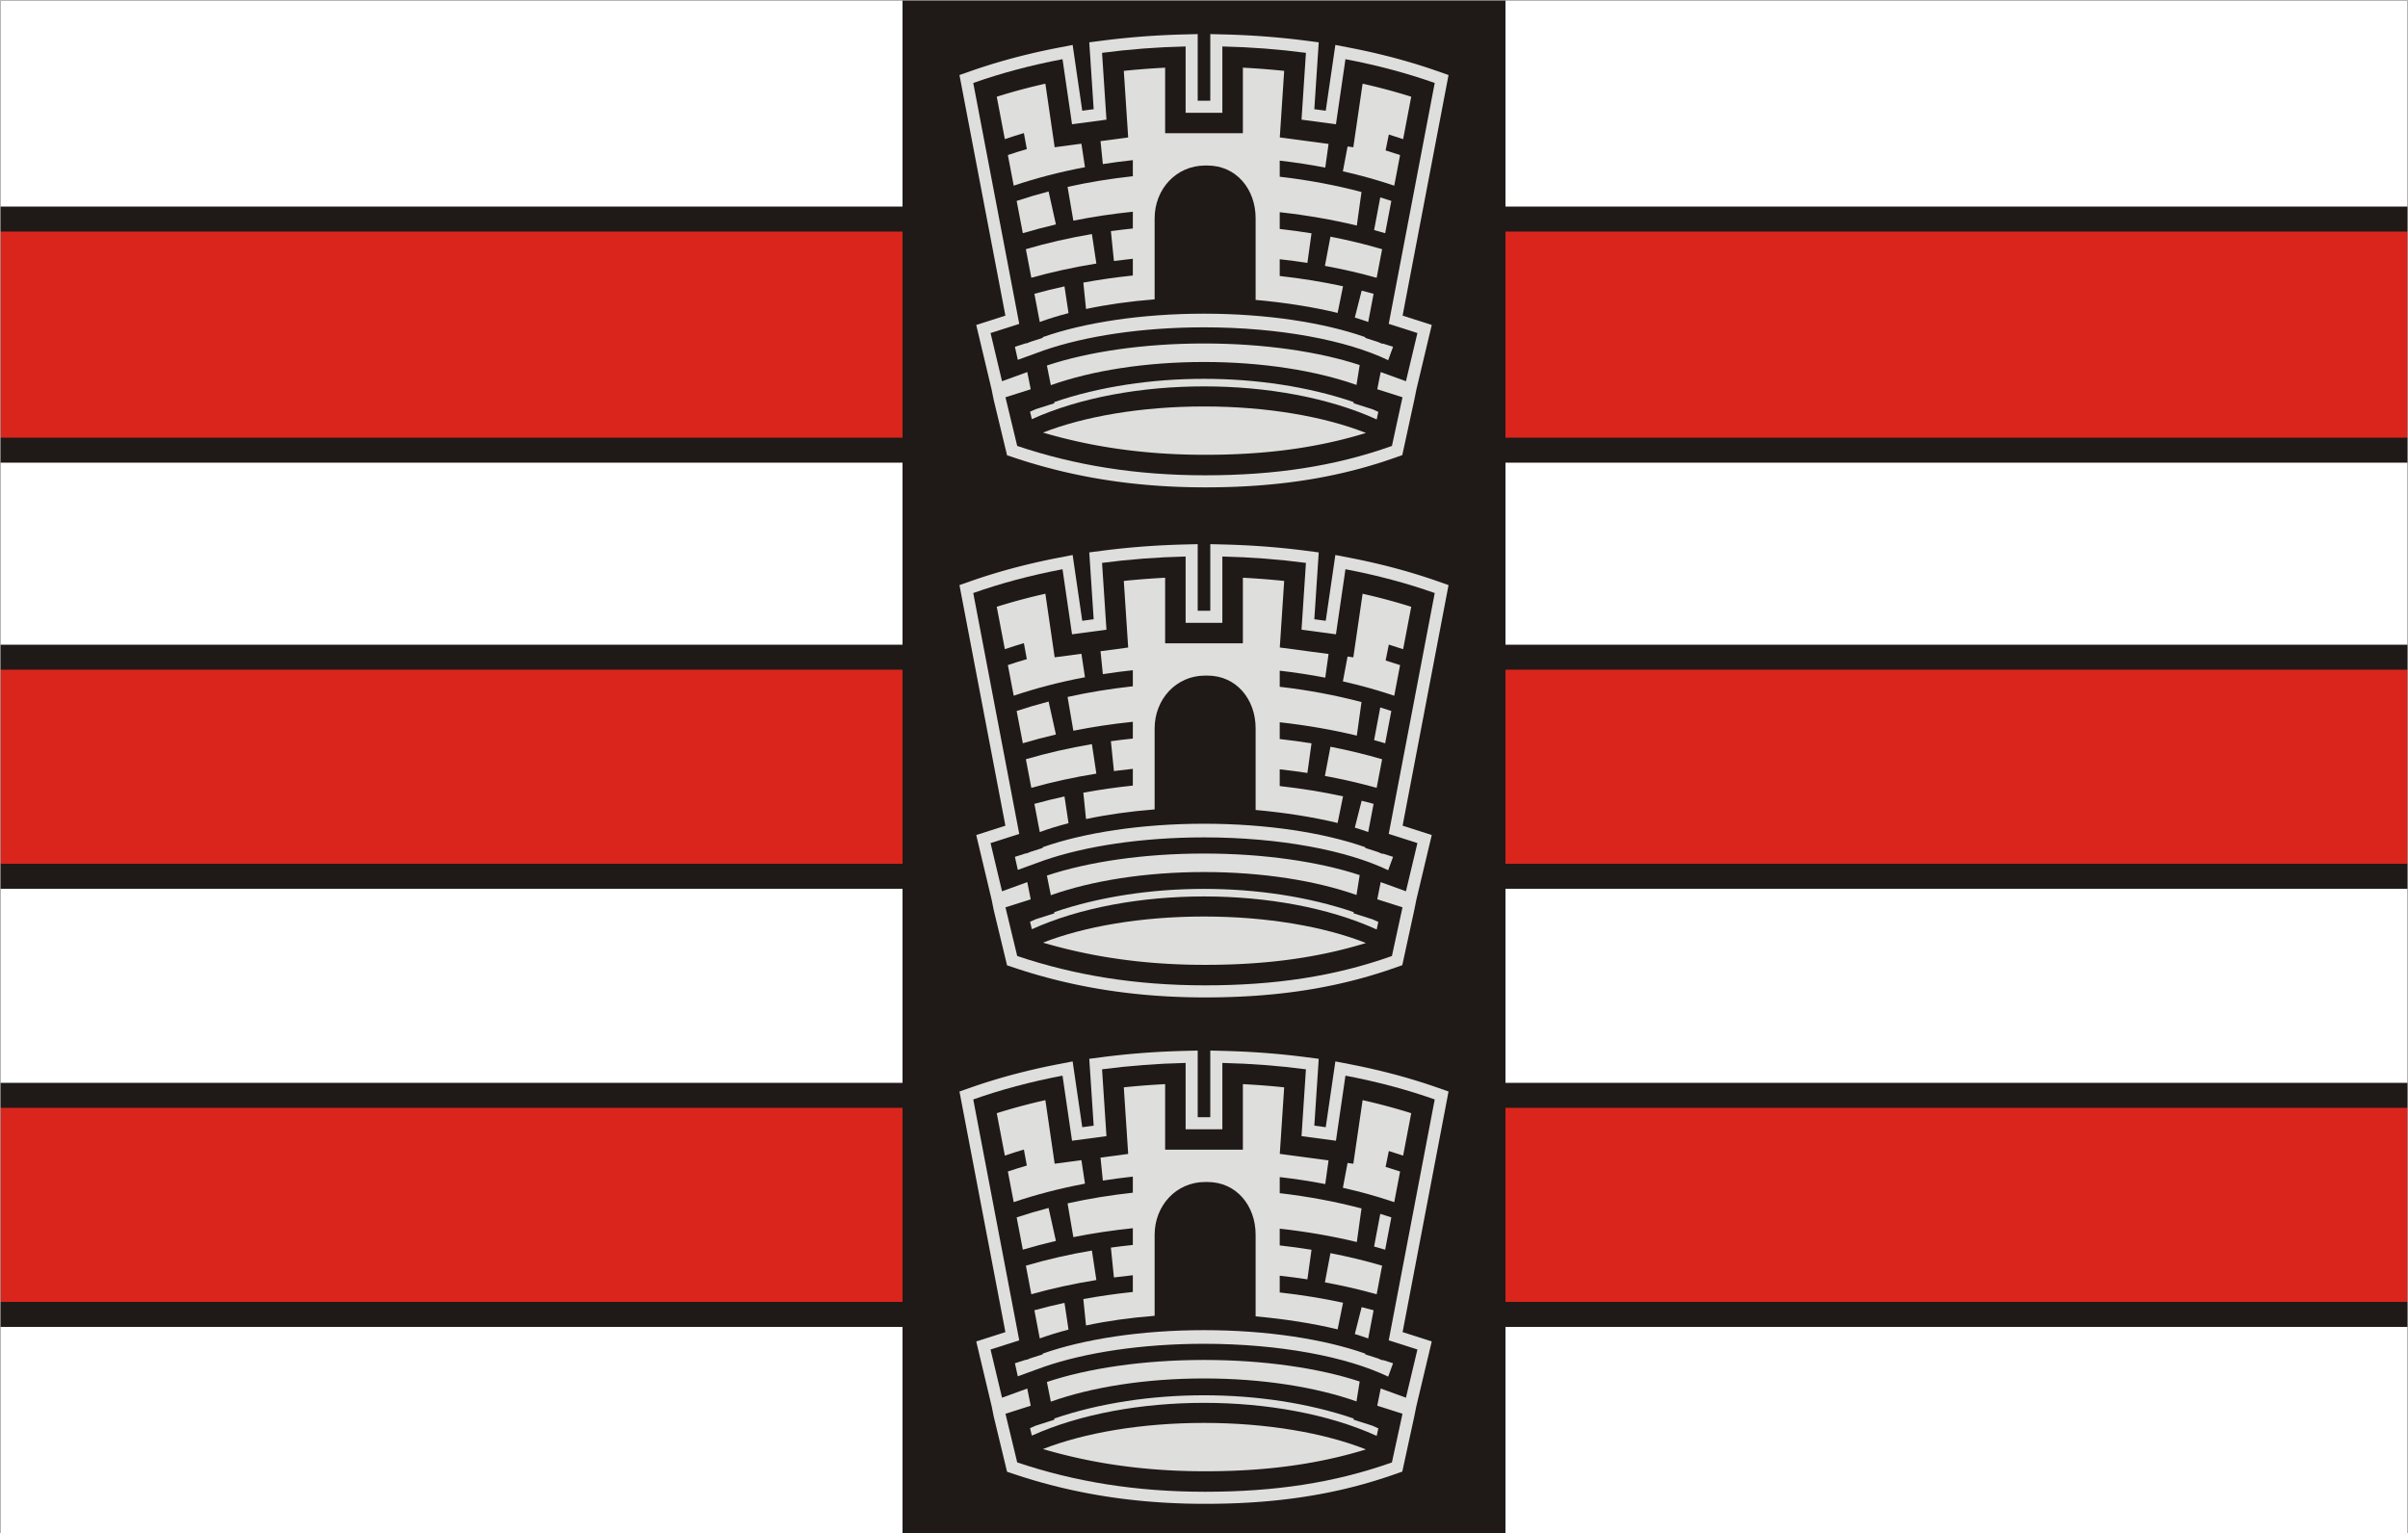 <?xml version="1.0" encoding="UTF-8" standalone="no"?>
<!DOCTYPE svg PUBLIC "-//W3C//DTD SVG 20010904//EN"
"http://www.w3.org/TR/2001/REC-SVG-20010904/DTD/svg10.dtd">
<!-- Created with Sodipodi ("http://www.sodipodi.com/") -->
<svg
   xml:space="preserve"
   width="200mm"
   height="127.4mm"
   style="shape-rendering:geometricPrecision; text-rendering:geometricPrecision; image-rendering:optimizeQuality; fill-rule:evenodd; clip-rule:evenodd"
   viewBox="0 0 200 127.4"
   sodipodi:version="0.33beta"
   sodipodi:docname="C:\Documents and Settings\Sergio\Desktop\Bandeira_JoaoPessoa_Paraiba_Brasil.svg"
   xmlns="http://www.w3.org/2000/svg"
   xmlns:sodipodi="http://sodipodi.sourceforge.net/DTD/sodipodi-0.dtd"
   xmlns:xml="http://www.w3.org/XML/1998/namespace"
   xmlns:xlink="http://www.w3.org/1999/xlink"
   id="svg559">
  <sodipodi:namedview
     id="namedview631" />
  <defs
     id="defs560">
    <style
       type="text/css"
       id="style561">.str0 {stroke:#1F1A17;stroke-width:0.076}
    .str1 {stroke:#DEDEDD;stroke-width:0.076}
    .fil4 {fill:none}
    .fil0 {fill:#1F1A17}
    .fil3 {fill:#DA251D}
    .fil2 {fill:white}
    .fil1 {fill:#DEDEDD}</style>
  </defs>
  <g
     id="Camada_x0020_1">
    <sodipodi:namedview
       id="base" />
    <g
       id="_140638104">
      <rect
         id="_140754624"
         class="fil0"
         width="200"
         height="127.4" />
      <g
         id="g567">
        <g
           id="g568">
          <polygon
             id="_24629824"
             class="fil1"
             points="103.322,124.855 103.846,124.825 104.365,124.791 104.881,124.752 105.393,124.708 105.902,124.659 106.407,124.605 106.909,124.546 107.408,124.483 107.903,124.414 108.396,124.34 108.886,124.261 109.373,124.177 109.857,124.088 110.338,123.994 110.817,123.894 111.294,123.789 111.768,123.679 112.24,123.563 112.709,123.442 113.177,123.316 113.643,123.184 114.106,123.046 114.569,122.903 115.029,122.755 115.488,122.601 116.469,122.258 117.469,117.658 117.634,116.833 118.917,111.445 116.495,110.67 120.311,90.681 119.28,90.319 119.06,90.243 118.838,90.168 118.615,90.094 118.392,90.02 118.167,89.947 117.94,89.876 117.713,89.805 117.485,89.735 117.255,89.666 117.024,89.598 116.793,89.53 116.56,89.464 116.326,89.399 116.091,89.334 115.854,89.27 115.617,89.208 115.379,89.146 115.14,89.085 114.899,89.025 114.658,88.966 114.416,88.908 114.172,88.851 113.927,88.794 113.682,88.739 113.436,88.685 113.189,88.632 112.94,88.579 112.691,88.528 112.44,88.478 112.19,88.428 110.91,88.181 110.112,93.646 109.163,93.519 109.529,87.964 108.385,87.816 108.172,87.789 107.958,87.763 107.743,87.737 107.528,87.712 107.313,87.687 107.097,87.664 106.88,87.641 106.663,87.619 106.446,87.597 106.228,87.576 106.01,87.556 105.791,87.537 105.571,87.518 105.352,87.5 105.131,87.483 104.91,87.466 104.689,87.45 104.468,87.435 104.245,87.421 104.023,87.407 103.8,87.394 103.577,87.382 103.353,87.37 103.128,87.359 102.904,87.35 102.679,87.34 102.454,87.332 102.228,87.324 102.001,87.317 101.775,87.31 100.523,87.279 100.523,92.815 99.477,92.815 99.477,87.279 98.225,87.31 97.999,87.317 97.772,87.324 97.547,87.332 97.322,87.34 97.097,87.35 96.872,87.359 96.648,87.37 96.424,87.382 96.2,87.394 95.978,87.407 95.755,87.421 95.533,87.435 95.311,87.45 95.091,87.466 94.869,87.482 94.649,87.5 94.429,87.518 94.21,87.537 93.991,87.556 93.772,87.576 93.555,87.597 93.337,87.619 93.12,87.641 92.903,87.664 92.687,87.687 92.472,87.712 92.257,87.737 92.042,87.762 91.828,87.789 91.615,87.816 90.471,87.964 90.837,93.519 89.888,93.646 89.09,88.181 87.811,88.428 87.56,88.478 87.31,88.528 87.06,88.579 86.812,88.632 86.564,88.685 86.318,88.739 86.073,88.794 85.828,88.851 85.585,88.908 85.343,88.966 85.101,89.025 84.861,89.085 84.622,89.146 84.383,89.208 84.146,89.27 83.909,89.334 83.675,89.398 83.441,89.464 83.207,89.531 82.976,89.598 82.745,89.666 82.516,89.735 82.287,89.805 82.06,89.876 81.834,89.947 81.609,90.02 81.385,90.094 81.162,90.168 80.941,90.243 80.721,90.319 79.689,90.68 83.505,110.67 81.083,111.445 82.366,116.835 82.533,117.669 83.643,122.273 84.623,122.597 85.081,122.744 85.541,122.885 86.004,123.022 86.468,123.155 86.935,123.282 87.404,123.406 87.876,123.524 88.35,123.638 88.827,123.747 89.306,123.852 89.788,123.952 90.273,124.047 90.76,124.137 91.251,124.223 91.744,124.304 92.241,124.38 92.74,124.451 93.243,124.518 93.749,124.579 94.258,124.636 94.771,124.688 95.287,124.735 95.806,124.777 96.329,124.814 96.856,124.847 97.386,124.874 97.92,124.896 98.458,124.914 99,124.926 99.546,124.934 100.095,124.936 100.644,124.934 101.188,124.927 101.728,124.916 102.263,124.9 102.795,124.88 " />
          <path
             id="_24629824_0"
             class="fil0"
             d="M100.095 123.934c5.789,0 10.764,-0.747 15.513,-2.438l0.879 -4.043 -2.097 -0.667 0.286 -1.429 2.097 0.762 0.953 -4.003 -2.383 -0.762 3.82 -20.013c-2.278,-0.807 -4.766,-1.474 -7.414,-1.977l-0.79 5.406 -2.859 -0.381 0.366 -5.552c-2.232,-0.295 -4.555,-0.476 -6.942,-0.53l0 5.51 -1.525 0 -0.381 0 -1.144 0 0 -5.51c-2.387,0.054 -4.71,0.235 -6.942,0.53l0.366 5.552 -2.859 0.381 -0.79 -5.406c-2.648,0.503 -5.136,1.17 -7.414,1.977l3.82 20.013 -2.383 0.762 0.953 4.003 2.097 -0.762 0.286 1.429 -2.097 0.667 0.975 4.043c4.75,1.596 9.819,2.438 15.609,2.438z" />
          <path
             id="_24629824_1"
             class="fil1"
             d="M86.629 120.385l0.131 0.039 0.437 0.125 0.439 0.12 0.442 0.116 0.444 0.112 0.447 0.107 0.449 0.103 0.451 0.099 0.454 0.094 0.457 0.09 0.46 0.085 0.463 0.081 0.466 0.076 0.469 0.072 0.472 0.067 0.475 0.063 0.478 0.058 0.482 0.054 0.485 0.049 0.489 0.045 0.493 0.04 0.497 0.035 0.5 0.031 0.504 0.026 0.508 0.021 0.512 0.017 0.517 0.012 0.52 0.007 0.526 0.002 0.526 -0.002 0.521 -0.006 0.516 -0.011 0.512 -0.015 0.507 -0.019 0.502 -0.024 0.498 -0.028 0.494 -0.033 0.49 -0.037 0.485 -0.042 0.481 -0.046 0.477 -0.051 0.474 -0.056 0.47 -0.06 0.467 -0.065 0.464 -0.07 0.46 -0.074 0.457 -0.079 0.454 -0.084 0.451 -0.088 0.448 -0.093 0.446 -0.098 0.443 -0.103 0.441 -0.108 0.439 -0.113 0.436 -0.118 0.434 -0.123 0.433 -0.128 0.129 -0.04c-3.428,-1.357 -8.194,-2.201 -13.452,-2.201 -5.217,0 -9.95,0.831 -13.371,2.17z" />
          <path
             id="_24629824_2"
             class="fil1"
             d="M87.559 117.852l0.019 0.095 -1.562 0.497c-0.158,0.068 -0.312,0.137 -0.464,0.207l0.149 0.62c8.046,-3.633 20.605,-3.636 28.642,0.022l0.136 -0.627c-0.16,-0.075 -0.325,-0.148 -0.492,-0.22l-1.567 -0.499 0.015 -0.096c-7.536,-2.576 -17.342,-2.576 -24.878,0.001z" />
          <path
             id="_24629824_3"
             class="fil1"
             d="M86.952 114.814l0.327 1.633c3.359,-1.196 7.828,-1.927 12.722,-1.927 4.867,0 9.312,0.723 12.665,1.907l0.265 -1.653c-3.382,-1.109 -7.934,-1.791 -12.93,-1.791 -5.055,0 -9.655,0.698 -13.048,1.83z" />
          <path
             id="_24629824_4"
             class="fil1"
             d="M86.6 112.456l0.011 0.06 -1.05 0.336c-0.105,0.043 -0.208,0.087 -0.31,0.132l-0.01 -0.029 -0.946 0.303 0.24 1.084 1.573 -0.572c0.176,-0.067 0.356,-0.132 0.54,-0.196l0.051 -0.019 0 0.001c3.416,-1.183 8.12,-1.915 13.3,-1.915 6.284,0 11.865,1.078 15.298,2.729l0.406 -1.112 -0.862 -0.276 -0.016 0.036c-0.126,-0.055 -0.254,-0.11 -0.385,-0.164l-1.053 -0.337 0.011 -0.06c-3.424,-1.203 -8.168,-1.95 -13.399,-1.95 -5.231,0 -9.976,0.747 -13.399,1.95z" />
          <path
             id="_24629824_5"
             class="fil1"
             d="M93.4 90.332l-0.061 0.007 0.364 5.528 -2.298 0.306 0.194 1.908c0.816,-0.128 1.647,-0.238 2.491,-0.329l0 1.336c-1.88,0.204 -3.694,0.503 -5.422,0.887l0.481 2.806c1.587,-0.318 3.239,-0.568 4.941,-0.743l0 1.392c-0.615,0.064 -1.222,0.137 -1.823,0.22l0.252 2.48c0.518,-0.069 1.042,-0.13 1.571,-0.185l0 1.392c-1.408,0.146 -2.781,0.344 -4.112,0.588l0.223 2.193c1.736,-0.369 3.656,-0.643 5.699,-0.802l0 -6.733c0,-2.412 1.782,-4.384 4.194,-4.384l0.191 0c2.411,0 4.003,1.973 4.003,4.384l0 6.78c2.385,0.213 4.771,0.584 6.81,1.08l0.45 -2.213c-1.682,-0.364 -3.44,-0.651 -5.259,-0.853l0 -1.392c0.778,0.086 1.544,0.187 2.299,0.303l0.342 -2.459c-0.865,-0.14 -1.745,-0.26 -2.641,-0.359l0 -1.393c2.236,0.247 4.381,0.622 6.404,1.11l0.388 -2.788c-2.127,-0.563 -4.404,-0.994 -6.792,-1.27l0 -1.337c1.295,0.149 2.558,0.343 3.782,0.579l0.274 -1.967 -4.05 -0.54 0.364 -5.528 -0.061 -0.007 -0.207 -0.021 -0.209 -0.021 -0.209 -0.02 -0.209 -0.019 -0.209 -0.019 -0.211 -0.018 -0.21 -0.017 -0.211 -0.017 -0.211 -0.016 -0.212 -0.015 -0.213 -0.014 -0.213 -0.014 -0.213 -0.013 -0.214 -0.013 -0.214 -0.012 -0.204 -0.011 0 5.447 -6.457 0 0 -5.447 -0.204 0.011 -0.214 0.012 -0.214 0.013 -0.213 0.013 -0.213 0.014 -0.213 0.014 -0.213 0.015 -0.211 0.016 -0.21 0.017 -0.211 0.017 -0.211 0.018 -0.21 0.018 -0.209 0.019 -0.209 0.02 -0.209 0.021 -0.207 0.021z" />
          <path
             id="_24629824_6"
             class="fil1"
             d="M89.821 96.384l-2.224 0.297 -0.772 -5.282 -0.153 0.034 -0.232 0.053 -0.232 0.054 -0.231 0.055 -0.229 0.056 -0.228 0.057 -0.227 0.058 -0.226 0.059 -0.224 0.059 -0.224 0.06 -0.223 0.061 -0.221 0.062 -0.22 0.063 -0.22 0.064 -0.218 0.064 -0.217 0.065 -0.216 0.066 -0.214 0.067 -0.083 0.026 0.672 3.523c0.516,-0.176 1.043,-0.343 1.581,-0.503l0.246 1.33c-0.535,0.156 -1.061,0.321 -1.576,0.493l0.486 2.546c1.839,-0.622 3.822,-1.139 5.918,-1.534l-0.296 -1.953z" />
          <path
             id="_24629824_7"
             class="fil1"
             d="M87.093 100.355c-0.913,0.238 -1.798,0.5 -2.653,0.785l0.512 2.681c0.889,-0.266 1.806,-0.509 2.749,-0.728l-0.609 -2.738z" />
          <path
             id="_24629824_8"
             class="fil1"
             d="M90.69 103.893c-1.919,0.325 -3.755,0.748 -5.485,1.256l0.453 2.375c1.708,-0.48 3.516,-0.877 5.402,-1.18l-0.371 -2.451z" />
          <path
             id="_24629824_9"
             class="fil1"
             d="M88.412 108.24c-0.853,0.185 -1.687,0.391 -2.499,0.615l0.447 2.342c0.735,-0.268 1.534,-0.514 2.388,-0.736l-0.336 -2.221z" />
          <path
             id="_24629824_10"
             class="fil1"
             d="M111.535 98.68c1.492,0.337 2.918,0.737 4.266,1.193l0.486 -2.545c-0.395,-0.132 -0.796,-0.26 -1.204,-0.383l0.269 -1.32c0.402,0.123 0.797,0.251 1.187,0.384l0.673 -3.526 -0.083 -0.026 -0.214 -0.067 -0.216 -0.066 -0.217 -0.065 -0.218 -0.064 -0.22 -0.064 -0.22 -0.063 -0.222 -0.062 -0.223 -0.061 -0.224 -0.06 -0.224 -0.059 -0.226 -0.059 -0.227 -0.058 -0.228 -0.057 -0.229 -0.056 -0.231 -0.055 -0.231 -0.054 -0.232 -0.053 -0.153 -0.034 -0.771 5.282 -0.478 -0.064 -0.39 2.063z" />
          <path
             id="_24629824_11"
             class="fil1"
             d="M114.128 103.56c0.31,0.085 0.616,0.174 0.919,0.264l0.512 -2.684c-0.302,-0.101 -0.609,-0.199 -0.918,-0.294l-0.513 2.713z" />
          <path
             id="_24629824_12"
             class="fil1"
             d="M110.043 106.536c1.489,0.273 2.925,0.606 4.297,0.991l0.454 -2.376c-1.368,-0.403 -2.802,-0.751 -4.292,-1.04l-0.459 2.425z" />
          <path
             id="_24629824_13"
             class="fil1"
             d="M112.526 110.831c0.392,0.117 0.764,0.24 1.113,0.367l0.447 -2.341c-0.327,-0.09 -0.657,-0.177 -0.991,-0.262l-0.569 2.235z" />
        </g>
        <g
           id="g584">
          <polygon
             id="_24629824_14"
             class="fil1"
             points="103.322,82.783 103.846,82.753 104.365,82.719 104.881,82.68 105.393,82.635 105.902,82.587 106.407,82.533 106.909,82.474 107.408,82.41 107.903,82.342 108.396,82.268 108.886,82.189 109.373,82.105 109.857,82.016 110.338,81.921 110.817,81.822 111.294,81.717 111.768,81.606 112.24,81.491 112.709,81.37 113.177,81.244 113.643,81.112 114.106,80.974 114.569,80.831 115.029,80.683 115.488,80.529 116.469,80.186 117.469,75.586 117.634,74.761 118.917,69.373 116.495,68.597 120.311,48.609 119.28,48.247 119.06,48.171 118.838,48.096 118.615,48.022 118.392,47.948 118.167,47.875 117.94,47.804 117.713,47.733 117.485,47.663 117.255,47.594 117.024,47.526 116.793,47.458 116.56,47.392 116.326,47.327 116.091,47.262 115.854,47.198 115.617,47.136 115.379,47.074 115.14,47.013 114.899,46.953 114.658,46.894 114.416,46.836 114.172,46.779 113.927,46.722 113.682,46.667 113.436,46.613 113.189,46.56 112.94,46.507 112.691,46.456 112.44,46.406 112.19,46.356 110.91,46.109 110.112,51.574 109.163,51.447 109.529,45.892 108.385,45.744 108.172,45.717 107.958,45.691 107.743,45.665 107.528,45.64 107.313,45.615 107.097,45.592 106.88,45.569 106.663,45.547 106.446,45.525 106.228,45.504 106.01,45.484 105.791,45.465 105.571,45.446 105.352,45.428 105.131,45.41 104.91,45.394 104.689,45.378 104.468,45.363 104.245,45.349 104.023,45.335 103.8,45.322 103.577,45.31 103.353,45.298 103.128,45.288 102.904,45.277 102.679,45.268 102.454,45.26 102.228,45.252 102.001,45.245 101.775,45.238 100.523,45.207 100.523,50.743 99.477,50.743 99.477,45.207 98.225,45.238 97.999,45.245 97.772,45.252 97.547,45.26 97.322,45.268 97.097,45.277 96.872,45.288 96.648,45.298 96.424,45.31 96.2,45.322 95.978,45.335 95.755,45.349 95.533,45.363 95.311,45.378 95.091,45.394 94.869,45.41 94.649,45.428 94.429,45.446 94.21,45.465 93.991,45.484 93.772,45.504 93.555,45.525 93.337,45.547 93.12,45.569 92.903,45.592 92.687,45.615 92.472,45.64 92.257,45.665 92.042,45.69 91.828,45.717 91.615,45.744 90.471,45.892 90.837,51.447 89.888,51.574 89.09,46.109 87.811,46.356 87.56,46.406 87.31,46.456 87.06,46.507 86.812,46.56 86.564,46.613 86.318,46.667 86.073,46.722 85.828,46.779 85.585,46.836 85.343,46.894 85.101,46.953 84.861,47.013 84.622,47.074 84.383,47.136 84.146,47.198 83.909,47.262 83.675,47.327 83.441,47.392 83.207,47.458 82.976,47.526 82.745,47.594 82.516,47.663 82.287,47.733 82.06,47.804 81.834,47.875 81.609,47.948 81.385,48.022 81.162,48.096 80.941,48.171 80.721,48.247 79.689,48.608 83.505,68.597 81.083,69.373 82.366,74.763 82.533,75.597 83.643,80.201 84.623,80.525 85.081,80.671 85.541,80.813 86.004,80.95 86.468,81.082 86.935,81.21 87.404,81.334 87.876,81.452 88.35,81.566 88.827,81.675 89.306,81.78 89.788,81.88 90.273,81.975 90.76,82.065 91.251,82.151 91.744,82.232 92.241,82.308 92.74,82.379 93.243,82.445 93.749,82.507 94.258,82.564 94.771,82.616 95.287,82.663 95.806,82.705 96.329,82.742 96.856,82.775 97.386,82.802 97.92,82.824 98.458,82.842 99,82.854 99.546,82.862 100.095,82.864 100.644,82.862 101.188,82.855 101.728,82.844 102.263,82.828 102.795,82.808 " />
          <path
             id="_24629824_15"
             class="fil0"
             d="M100.095 81.862c5.789,0 10.764,-0.747 15.513,-2.438l0.879 -4.043 -2.097 -0.667 0.286 -1.429 2.097 0.762 0.953 -4.003 -2.383 -0.762 3.82 -20.013c-2.278,-0.807 -4.766,-1.474 -7.414,-1.977l-0.79 5.406 -2.859 -0.381 0.366 -5.552c-2.232,-0.295 -4.555,-0.476 -6.942,-0.53l0 5.51 -1.525 0 -0.381 0 -1.144 0 0 -5.51c-2.387,0.054 -4.71,0.235 -6.942,0.53l0.366 5.552 -2.859 0.381 -0.79 -5.406c-2.648,0.503 -5.136,1.17 -7.414,1.977l3.82 20.013 -2.383 0.762 0.953 4.003 2.097 -0.762 0.286 1.429 -2.097 0.667 0.975 4.043c4.75,1.596 9.819,2.438 15.609,2.438z" />
          <path
             id="_24629824_16"
             class="fil1"
             d="M86.629 78.313l0.131 0.039 0.437 0.125 0.439 0.12 0.442 0.116 0.444 0.112 0.447 0.107 0.449 0.103 0.451 0.099 0.454 0.094 0.457 0.09 0.46 0.085 0.463 0.081 0.466 0.076 0.469 0.072 0.472 0.067 0.475 0.063 0.478 0.058 0.482 0.054 0.485 0.049 0.489 0.045 0.493 0.04 0.497 0.035 0.5 0.031 0.504 0.026 0.508 0.021 0.512 0.017 0.517 0.012 0.52 0.007 0.526 0.002 0.526 -0.002 0.521 -0.006 0.516 -0.011 0.512 -0.015 0.507 -0.019 0.502 -0.024 0.498 -0.028 0.494 -0.033 0.49 -0.037 0.485 -0.042 0.481 -0.046 0.477 -0.051 0.474 -0.055 0.47 -0.06 0.467 -0.065 0.464 -0.07 0.46 -0.074 0.457 -0.079 0.454 -0.084 0.451 -0.088 0.448 -0.093 0.446 -0.098 0.443 -0.103 0.441 -0.108 0.439 -0.113 0.436 -0.118 0.434 -0.123 0.433 -0.128 0.129 -0.04c-3.428,-1.357 -8.194,-2.201 -13.452,-2.201 -5.217,0 -9.95,0.831 -13.371,2.17z" />
          <path
             id="_24629824_17"
             class="fil1"
             d="M87.559 75.78l0.019 0.095 -1.562 0.497c-0.158,0.068 -0.312,0.137 -0.464,0.207l0.149 0.62c8.046,-3.633 20.605,-3.636 28.642,0.022l0.136 -0.627c-0.16,-0.075 -0.325,-0.148 -0.492,-0.22l-1.567 -0.498 0.015 -0.096c-7.536,-2.576 -17.342,-2.576 -24.878,0.001z" />
          <path
             id="_24629824_18"
             class="fil1"
             d="M86.952 72.742l0.327 1.633c3.359,-1.196 7.828,-1.927 12.722,-1.927 4.867,0 9.312,0.723 12.665,1.907l0.265 -1.653c-3.382,-1.109 -7.934,-1.791 -12.93,-1.791 -5.055,0 -9.655,0.698 -13.048,1.83z" />
          <path
             id="_24629824_19"
             class="fil1"
             d="M86.6 70.384l0.011 0.06 -1.05 0.336c-0.105,0.043 -0.208,0.087 -0.31,0.132l-0.01 -0.029 -0.946 0.303 0.24 1.084 1.573 -0.572c0.176,-0.067 0.356,-0.132 0.54,-0.196l0.051 -0.019 0 0.001c3.416,-1.183 8.12,-1.915 13.3,-1.915 6.284,0 11.865,1.078 15.298,2.729l0.406 -1.112 -0.862 -0.276 -0.016 0.036c-0.126,-0.055 -0.254,-0.11 -0.385,-0.164l-1.053 -0.337 0.011 -0.06c-3.424,-1.203 -8.168,-1.95 -13.399,-1.95 -5.231,0 -9.976,0.747 -13.399,1.95z" />
          <path
             id="_24629824_20"
             class="fil1"
             d="M93.4 48.26l-0.061 0.007 0.364 5.528 -2.298 0.306 0.194 1.908c0.816,-0.128 1.647,-0.238 2.491,-0.329l0 1.336c-1.88,0.204 -3.694,0.503 -5.422,0.887l0.481 2.806c1.587,-0.318 3.239,-0.568 4.941,-0.743l0 1.393c-0.615,0.064 -1.222,0.137 -1.823,0.22l0.252 2.48c0.518,-0.069 1.042,-0.13 1.571,-0.185l0 1.392c-1.408,0.146 -2.781,0.344 -4.112,0.588l0.223 2.193c1.736,-0.369 3.656,-0.643 5.699,-0.802l0 -6.733c0,-2.411 1.782,-4.384 4.194,-4.384l0.191 0c2.411,0 4.003,1.973 4.003,4.384l0 6.78c2.385,0.213 4.771,0.584 6.81,1.08l0.45 -2.213c-1.682,-0.364 -3.44,-0.651 -5.259,-0.853l0 -1.392c0.778,0.086 1.544,0.187 2.299,0.303l0.342 -2.459c-0.865,-0.14 -1.745,-0.26 -2.641,-0.359l0 -1.393c2.236,0.247 4.381,0.622 6.404,1.11l0.388 -2.788c-2.127,-0.563 -4.404,-0.994 -6.792,-1.27l0 -1.337c1.295,0.149 2.558,0.343 3.782,0.579l0.274 -1.967 -4.05 -0.54 0.364 -5.528 -0.061 -0.007 -0.207 -0.021 -0.209 -0.021 -0.209 -0.02 -0.209 -0.019 -0.209 -0.019 -0.211 -0.018 -0.21 -0.017 -0.211 -0.017 -0.211 -0.016 -0.212 -0.015 -0.213 -0.015 -0.213 -0.014 -0.213 -0.013 -0.214 -0.013 -0.214 -0.012 -0.204 -0.011 0 5.447 -6.457 0 0 -5.447 -0.204 0.011 -0.214 0.012 -0.214 0.013 -0.213 0.013 -0.213 0.014 -0.213 0.015 -0.213 0.015 -0.211 0.016 -0.21 0.017 -0.211 0.017 -0.211 0.018 -0.21 0.018 -0.209 0.019 -0.209 0.02 -0.209 0.021 -0.207 0.021z" />
          <path
             id="_24629824_21"
             class="fil1"
             d="M89.821 54.312l-2.224 0.297 -0.772 -5.282 -0.153 0.034 -0.232 0.053 -0.232 0.054 -0.231 0.055 -0.229 0.056 -0.228 0.057 -0.227 0.058 -0.226 0.059 -0.224 0.059 -0.224 0.06 -0.223 0.061 -0.221 0.062 -0.22 0.063 -0.22 0.064 -0.218 0.064 -0.217 0.065 -0.216 0.066 -0.214 0.067 -0.083 0.026 0.672 3.523c0.516,-0.176 1.043,-0.343 1.581,-0.503l0.246 1.33c-0.535,0.156 -1.061,0.321 -1.576,0.493l0.486 2.546c1.839,-0.622 3.822,-1.139 5.918,-1.534l-0.296 -1.953z" />
          <path
             id="_24629824_22"
             class="fil1"
             d="M87.093 58.283c-0.913,0.238 -1.798,0.5 -2.653,0.785l0.512 2.681c0.889,-0.266 1.806,-0.509 2.749,-0.728l-0.609 -2.738z" />
          <path
             id="_24629824_23"
             class="fil1"
             d="M90.69 61.821c-1.919,0.325 -3.755,0.748 -5.485,1.256l0.453 2.375c1.708,-0.48 3.516,-0.877 5.402,-1.18l-0.371 -2.451z" />
          <path
             id="_24629824_24"
             class="fil1"
             d="M88.412 66.168c-0.853,0.185 -1.687,0.391 -2.499,0.615l0.447 2.342c0.735,-0.268 1.534,-0.514 2.388,-0.736l-0.336 -2.221z" />
          <path
             id="_24629824_25"
             class="fil1"
             d="M111.535 56.608c1.492,0.337 2.918,0.737 4.266,1.193l0.486 -2.545c-0.395,-0.132 -0.796,-0.26 -1.204,-0.383l0.269 -1.32c0.402,0.123 0.797,0.251 1.187,0.384l0.673 -3.526 -0.083 -0.026 -0.214 -0.067 -0.216 -0.066 -0.217 -0.065 -0.218 -0.064 -0.22 -0.064 -0.22 -0.063 -0.222 -0.062 -0.223 -0.061 -0.224 -0.06 -0.224 -0.059 -0.226 -0.059 -0.227 -0.058 -0.228 -0.057 -0.229 -0.056 -0.231 -0.055 -0.231 -0.054 -0.232 -0.053 -0.153 -0.034 -0.771 5.282 -0.478 -0.064 -0.39 2.063z" />
          <path
             id="_24629824_26"
             class="fil1"
             d="M114.128 61.488c0.31,0.085 0.616,0.174 0.919,0.264l0.512 -2.684c-0.302,-0.101 -0.609,-0.199 -0.918,-0.293l-0.513 2.713z" />
          <path
             id="_24629824_27"
             class="fil1"
             d="M110.043 64.464c1.489,0.273 2.925,0.606 4.297,0.991l0.454 -2.376c-1.368,-0.403 -2.802,-0.751 -4.292,-1.04l-0.459 2.425z" />
          <path
             id="_24629824_28"
             class="fil1"
             d="M112.526 68.758c0.392,0.117 0.764,0.24 1.113,0.367l0.447 -2.341c-0.327,-0.09 -0.657,-0.178 -0.991,-0.262l-0.569 2.235z" />
        </g>
        <g
           id="g600">
          <polygon
             id="_24629824_29"
             class="fil1"
             points="103.322,40.408 103.846,40.378 104.365,40.343 104.881,40.304 105.393,40.26 105.902,40.211 106.407,40.157 106.909,40.099 107.408,40.035 107.903,39.966 108.396,39.892 108.886,39.814 109.373,39.73 109.857,39.64 110.338,39.546 110.817,39.446 111.294,39.341 111.768,39.231 112.24,39.115 112.709,38.995 113.177,38.868 113.643,38.736 114.106,38.599 114.569,38.456 115.029,38.307 115.488,38.153 116.469,37.81 117.469,33.21 117.634,32.386 118.917,26.997 116.495,26.222 120.311,6.233 119.28,5.872 119.06,5.796 118.838,5.72 118.615,5.646 118.392,5.572 118.167,5.5 117.94,5.428 117.713,5.357 117.485,5.287 117.255,5.218 117.024,5.15 116.793,5.083 116.56,5.017 116.326,4.951 116.091,4.887 115.854,4.823 115.617,4.76 115.379,4.698 115.14,4.638 114.899,4.578 114.658,4.519 114.416,4.46 114.172,4.403 113.927,4.347 113.682,4.292 113.436,4.238 113.189,4.184 112.94,4.132 112.691,4.08 112.44,4.03 112.19,3.981 110.91,3.734 110.112,9.198 109.163,9.072 109.529,3.516 108.385,3.368 108.172,3.341 107.958,3.315 107.743,3.289 107.528,3.264 107.313,3.24 107.097,3.216 106.88,3.193 106.663,3.171 106.446,3.15 106.228,3.129 106.01,3.109 105.791,3.089 105.571,3.071 105.352,3.052 105.131,3.035 104.91,3.018 104.689,3.003 104.468,2.987 104.245,2.973 104.023,2.959 103.8,2.946 103.577,2.934 103.353,2.923 103.128,2.912 102.904,2.902 102.679,2.893 102.454,2.884 102.228,2.876 102.001,2.869 101.775,2.863 100.523,2.832 100.523,8.367 99.477,8.367 99.477,2.832 98.225,2.863 97.999,2.869 97.772,2.876 97.547,2.884 97.322,2.893 97.097,2.902 96.872,2.912 96.648,2.923 96.424,2.934 96.2,2.946 95.978,2.959 95.755,2.973 95.533,2.987 95.311,3.003 95.091,3.018 94.869,3.035 94.649,3.052 94.429,3.07 94.21,3.089 93.991,3.108 93.772,3.129 93.555,3.15 93.337,3.171 93.12,3.193 92.903,3.216 92.687,3.24 92.472,3.264 92.257,3.289 92.042,3.315 91.828,3.341 91.615,3.368 90.471,3.517 90.837,9.072 89.888,9.198 89.09,3.734 87.811,3.981 87.56,4.03 87.31,4.08 87.06,4.132 86.812,4.184 86.564,4.238 86.318,4.292 86.073,4.347 85.828,4.403 85.585,4.46 85.343,4.519 85.101,4.577 84.861,4.637 84.622,4.698 84.383,4.76 84.146,4.823 83.909,4.886 83.675,4.951 83.441,5.017 83.207,5.083 82.976,5.15 82.745,5.218 82.516,5.287 82.287,5.357 82.06,5.428 81.834,5.5 81.609,5.572 81.385,5.646 81.162,5.72 80.941,5.795 80.721,5.872 79.689,6.233 83.505,26.222 81.083,26.997 82.366,32.387 82.533,33.221 83.643,37.826 84.623,38.15 85.081,38.296 85.541,38.438 86.004,38.574 86.468,38.707 86.935,38.835 87.404,38.958 87.876,39.077 88.35,39.191 88.827,39.3 89.306,39.404 89.788,39.504 90.273,39.599 90.76,39.69 91.251,39.775 91.744,39.856 92.241,39.932 92.74,40.003 93.243,40.07 93.749,40.132 94.258,40.188 94.771,40.24 95.287,40.287 95.806,40.329 96.329,40.367 96.856,40.399 97.386,40.426 97.92,40.449 98.458,40.466 99,40.479 99.546,40.486 100.095,40.489 100.644,40.487 101.188,40.48 101.728,40.469 102.263,40.453 102.795,40.433 " />
          <path
             id="_24629824_30"
             class="fil0"
             d="M100.095 39.487c5.789,0 10.764,-0.747 15.513,-2.438l0.879 -4.043 -2.097 -0.667 0.286 -1.429 2.097 0.762 0.953 -4.003 -2.383 -0.762 3.82 -20.013c-2.278,-0.807 -4.766,-1.474 -7.414,-1.977l-0.79 5.406 -2.859 -0.381 0.366 -5.552c-2.232,-0.295 -4.555,-0.476 -6.942,-0.53l0 5.51 -1.525 0 -0.381 0 -1.144 0 0 -5.51c-2.387,0.054 -4.71,0.235 -6.942,0.53l0.366 5.552 -2.859 0.381 -0.79 -5.406c-2.648,0.503 -5.136,1.17 -7.414,1.977l3.82 20.013 -2.383 0.762 0.953 4.003 2.097 -0.762 0.286 1.429 -2.097 0.667 0.975 4.043c4.75,1.596 9.819,2.438 15.609,2.438z" />
          <path
             id="_24629824_31"
             class="fil1"
             d="M86.629 35.938l0.131 0.039 0.437 0.125 0.439 0.12 0.442 0.116 0.444 0.112 0.447 0.107 0.449 0.103 0.451 0.099 0.454 0.094 0.457 0.09 0.46 0.085 0.463 0.081 0.466 0.076 0.469 0.072 0.472 0.067 0.475 0.063 0.478 0.058 0.482 0.054 0.485 0.049 0.489 0.045 0.493 0.04 0.497 0.035 0.5 0.031 0.504 0.026 0.508 0.021 0.512 0.017 0.517 0.012 0.52 0.007 0.526 0.002 0.526 -0.002 0.521 -0.006 0.516 -0.011 0.512 -0.015 0.507 -0.019 0.502 -0.024 0.498 -0.028 0.494 -0.033 0.49 -0.037 0.485 -0.042 0.481 -0.046 0.477 -0.051 0.474 -0.055 0.47 -0.06 0.467 -0.065 0.464 -0.07 0.46 -0.074 0.457 -0.079 0.454 -0.084 0.451 -0.088 0.448 -0.093 0.446 -0.098 0.443 -0.103 0.441 -0.108 0.439 -0.113 0.436 -0.118 0.434 -0.123 0.433 -0.128 0.129 -0.04c-3.428,-1.357 -8.194,-2.201 -13.452,-2.201 -5.217,0 -9.95,0.831 -13.371,2.17z" />
          <path
             id="_24629824_32"
             class="fil1"
             d="M87.559 33.405l0.019 0.095 -1.562 0.497c-0.158,0.068 -0.312,0.137 -0.464,0.207l0.149 0.62c8.046,-3.633 20.605,-3.636 28.642,0.022l0.136 -0.627c-0.16,-0.075 -0.325,-0.148 -0.492,-0.22l-1.567 -0.498 0.015 -0.096c-7.536,-2.576 -17.342,-2.576 -24.878,0.001z" />
          <path
             id="_24629824_33"
             class="fil1"
             d="M86.952 30.367l0.327 1.633c3.359,-1.196 7.828,-1.927 12.722,-1.927 4.867,0 9.312,0.723 12.665,1.907l0.265 -1.653c-3.382,-1.109 -7.934,-1.791 -12.93,-1.791 -5.055,0 -9.655,0.698 -13.048,1.83z" />
          <path
             id="_24629824_34"
             class="fil1"
             d="M86.6 28.009l0.011 0.06 -1.05 0.336c-0.105,0.043 -0.208,0.087 -0.31,0.132l-0.01 -0.029 -0.946 0.303 0.24 1.084 1.573 -0.572c0.176,-0.067 0.356,-0.132 0.54,-0.196l0.051 -0.019 0 0.001c3.416,-1.183 8.12,-1.915 13.3,-1.915 6.284,0 11.865,1.078 15.298,2.729l0.406 -1.112 -0.862 -0.276 -0.016 0.036c-0.126,-0.055 -0.254,-0.11 -0.385,-0.164l-1.053 -0.337 0.011 -0.06c-3.424,-1.203 -8.168,-1.95 -13.399,-1.95 -5.231,0 -9.976,0.747 -13.399,1.95z" />
          <path
             id="_24629824_35"
             class="fil1"
             d="M93.4 5.884l-0.061 0.007 0.364 5.528 -2.298 0.306 0.194 1.908c0.816,-0.128 1.647,-0.238 2.491,-0.329l0 1.336c-1.88,0.204 -3.694,0.503 -5.422,0.887l0.481 2.806c1.587,-0.318 3.239,-0.568 4.941,-0.743l0 1.393c-0.615,0.064 -1.222,0.137 -1.823,0.22l0.252 2.48c0.518,-0.069 1.042,-0.13 1.571,-0.185l0 1.392c-1.408,0.146 -2.781,0.344 -4.112,0.588l0.223 2.193c1.736,-0.369 3.656,-0.643 5.699,-0.802l0 -6.733c0,-2.411 1.782,-4.384 4.194,-4.384l0.191 0c2.411,0 4.003,1.973 4.003,4.384l0 6.78c2.385,0.213 4.771,0.584 6.81,1.08l0.45 -2.213c-1.682,-0.364 -3.44,-0.651 -5.259,-0.853l0 -1.392c0.778,0.086 1.544,0.187 2.299,0.303l0.342 -2.459c-0.865,-0.14 -1.745,-0.26 -2.641,-0.359l0 -1.393c2.236,0.247 4.381,0.622 6.404,1.11l0.388 -2.788c-2.127,-0.563 -4.404,-0.994 -6.792,-1.27l0 -1.337c1.295,0.149 2.558,0.343 3.782,0.579l0.274 -1.967 -4.05 -0.54 0.364 -5.528 -0.061 -0.007 -0.207 -0.021 -0.209 -0.021 -0.209 -0.02 -0.209 -0.019 -0.209 -0.019 -0.211 -0.018 -0.21 -0.017 -0.211 -0.017 -0.211 -0.016 -0.212 -0.015 -0.213 -0.014 -0.213 -0.014 -0.213 -0.013 -0.214 -0.013 -0.214 -0.012 -0.204 -0.011 0 5.447 -6.457 0 0 -5.447 -0.204 0.011 -0.214 0.012 -0.214 0.013 -0.213 0.013 -0.213 0.014 -0.213 0.014 -0.213 0.015 -0.211 0.016 -0.21 0.017 -0.211 0.017 -0.211 0.018 -0.21 0.018 -0.209 0.019 -0.209 0.02 -0.209 0.021 -0.207 0.021z" />
          <path
             id="_24629824_36"
             class="fil1"
             d="M89.821 11.937l-2.224 0.297 -0.772 -5.282 -0.153 0.034 -0.232 0.053 -0.232 0.054 -0.231 0.055 -0.229 0.056 -0.228 0.057 -0.227 0.058 -0.226 0.059 -0.224 0.059 -0.224 0.06 -0.223 0.061 -0.221 0.062 -0.22 0.063 -0.22 0.064 -0.218 0.064 -0.217 0.066 -0.216 0.066 -0.214 0.067 -0.083 0.026 0.672 3.523c0.516,-0.176 1.043,-0.343 1.581,-0.503l0.246 1.33c-0.535,0.156 -1.061,0.321 -1.576,0.493l0.486 2.546c1.839,-0.622 3.822,-1.139 5.918,-1.534l-0.296 -1.953z" />
          <path
             id="_24629824_37"
             class="fil1"
             d="M87.093 15.908c-0.913,0.238 -1.798,0.5 -2.653,0.785l0.512 2.681c0.889,-0.266 1.806,-0.509 2.749,-0.728l-0.609 -2.738z" />
          <path
             id="_24629824_38"
             class="fil1"
             d="M90.69 19.445c-1.919,0.325 -3.755,0.748 -5.485,1.256l0.453 2.375c1.708,-0.48 3.516,-0.877 5.402,-1.18l-0.371 -2.451z" />
          <path
             id="_24629824_39"
             class="fil1"
             d="M88.412 23.793c-0.853,0.185 -1.687,0.391 -2.499,0.615l0.447 2.342c0.735,-0.268 1.534,-0.514 2.388,-0.736l-0.336 -2.221z" />
          <path
             id="_24629824_40"
             class="fil1"
             d="M111.535 14.232c1.492,0.337 2.918,0.737 4.266,1.193l0.486 -2.545c-0.395,-0.132 -0.796,-0.26 -1.204,-0.383l0.269 -1.32c0.402,0.123 0.797,0.251 1.187,0.384l0.673 -3.526 -0.083 -0.026 -0.214 -0.067 -0.216 -0.066 -0.217 -0.065 -0.218 -0.064 -0.22 -0.064 -0.22 -0.063 -0.222 -0.062 -0.223 -0.061 -0.224 -0.06 -0.224 -0.059 -0.226 -0.059 -0.227 -0.058 -0.228 -0.057 -0.229 -0.056 -0.231 -0.055 -0.231 -0.054 -0.232 -0.053 -0.153 -0.034 -0.771 5.282 -0.478 -0.064 -0.39 2.063z" />
          <path
             id="_24629824_41"
             class="fil1"
             d="M114.128 19.112c0.31,0.085 0.616,0.174 0.919,0.264l0.512 -2.684c-0.302,-0.101 -0.609,-0.199 -0.918,-0.293l-0.513 2.713z" />
          <path
             id="_24629824_42"
             class="fil1"
             d="M110.043 22.088c1.489,0.273 2.925,0.606 4.297,0.991l0.454 -2.376c-1.368,-0.403 -2.802,-0.751 -4.292,-1.04l-0.459 2.425z" />
          <path
             id="_24629824_43"
             class="fil1"
             d="M112.526 26.383c0.392,0.117 0.764,0.24 1.113,0.367l0.447 -2.341c-0.327,-0.09 -0.657,-0.178 -0.991,-0.262l-0.569 2.235z" />
        </g>
      </g>
      <rect
         id="_138243600"
         class="fil2 str0"
         width="75"
         height="17.2" />
      <rect
         id="_137899008"
         class="fil2 str0"
         x="125"
         width="75"
         height="17.2" />
      <rect
         id="_138268224"
         class="fil3 str0"
         y="19.2"
         width="75"
         height="17.2" />
      <rect
         id="_138509536"
         class="fil3 str0"
         x="125"
         y="19.2"
         width="75"
         height="17.2" />
      <rect
         id="_140591960"
         class="fil3 str0"
         y="55.6"
         width="75"
         height="16.2" />
      <rect
         id="_138525864"
         class="fil3 str0"
         x="125"
         y="55.6"
         width="75"
         height="16.2" />
      <rect
         id="_138746528"
         class="fil3 str0"
         y="92"
         width="75"
         height="16.2" />
      <rect
         id="_140560200"
         class="fil3 str0"
         x="125"
         y="92"
         width="75"
         height="16.2" />
      <rect
         id="_140638328"
         class="fil2 str0"
         y="38.4"
         width="75"
         height="15.2" />
      <rect
         id="_181800632"
         class="fil2 str0"
         x="125"
         y="38.4"
         width="75"
         height="15.2" />
      <rect
         id="_137903576"
         class="fil2 str0"
         y="73.8"
         width="75"
         height="16.2" />
      <rect
         id="_24671088"
         class="fil2 str0"
         x="125"
         y="73.8"
         width="75"
         height="16.2" />
      <rect
         id="_182321136"
         class="fil2 str0"
         y="110.2"
         width="75"
         height="17.2" />
      <rect
         id="_140585640"
         class="fil2 str0"
         x="125"
         y="110.2"
         width="75"
         height="17.2" />
      <rect
         id="_138235456"
         class="fil4 str1"
         width="200"
         height="127.4" />
    </g>
  </g>
</svg>
